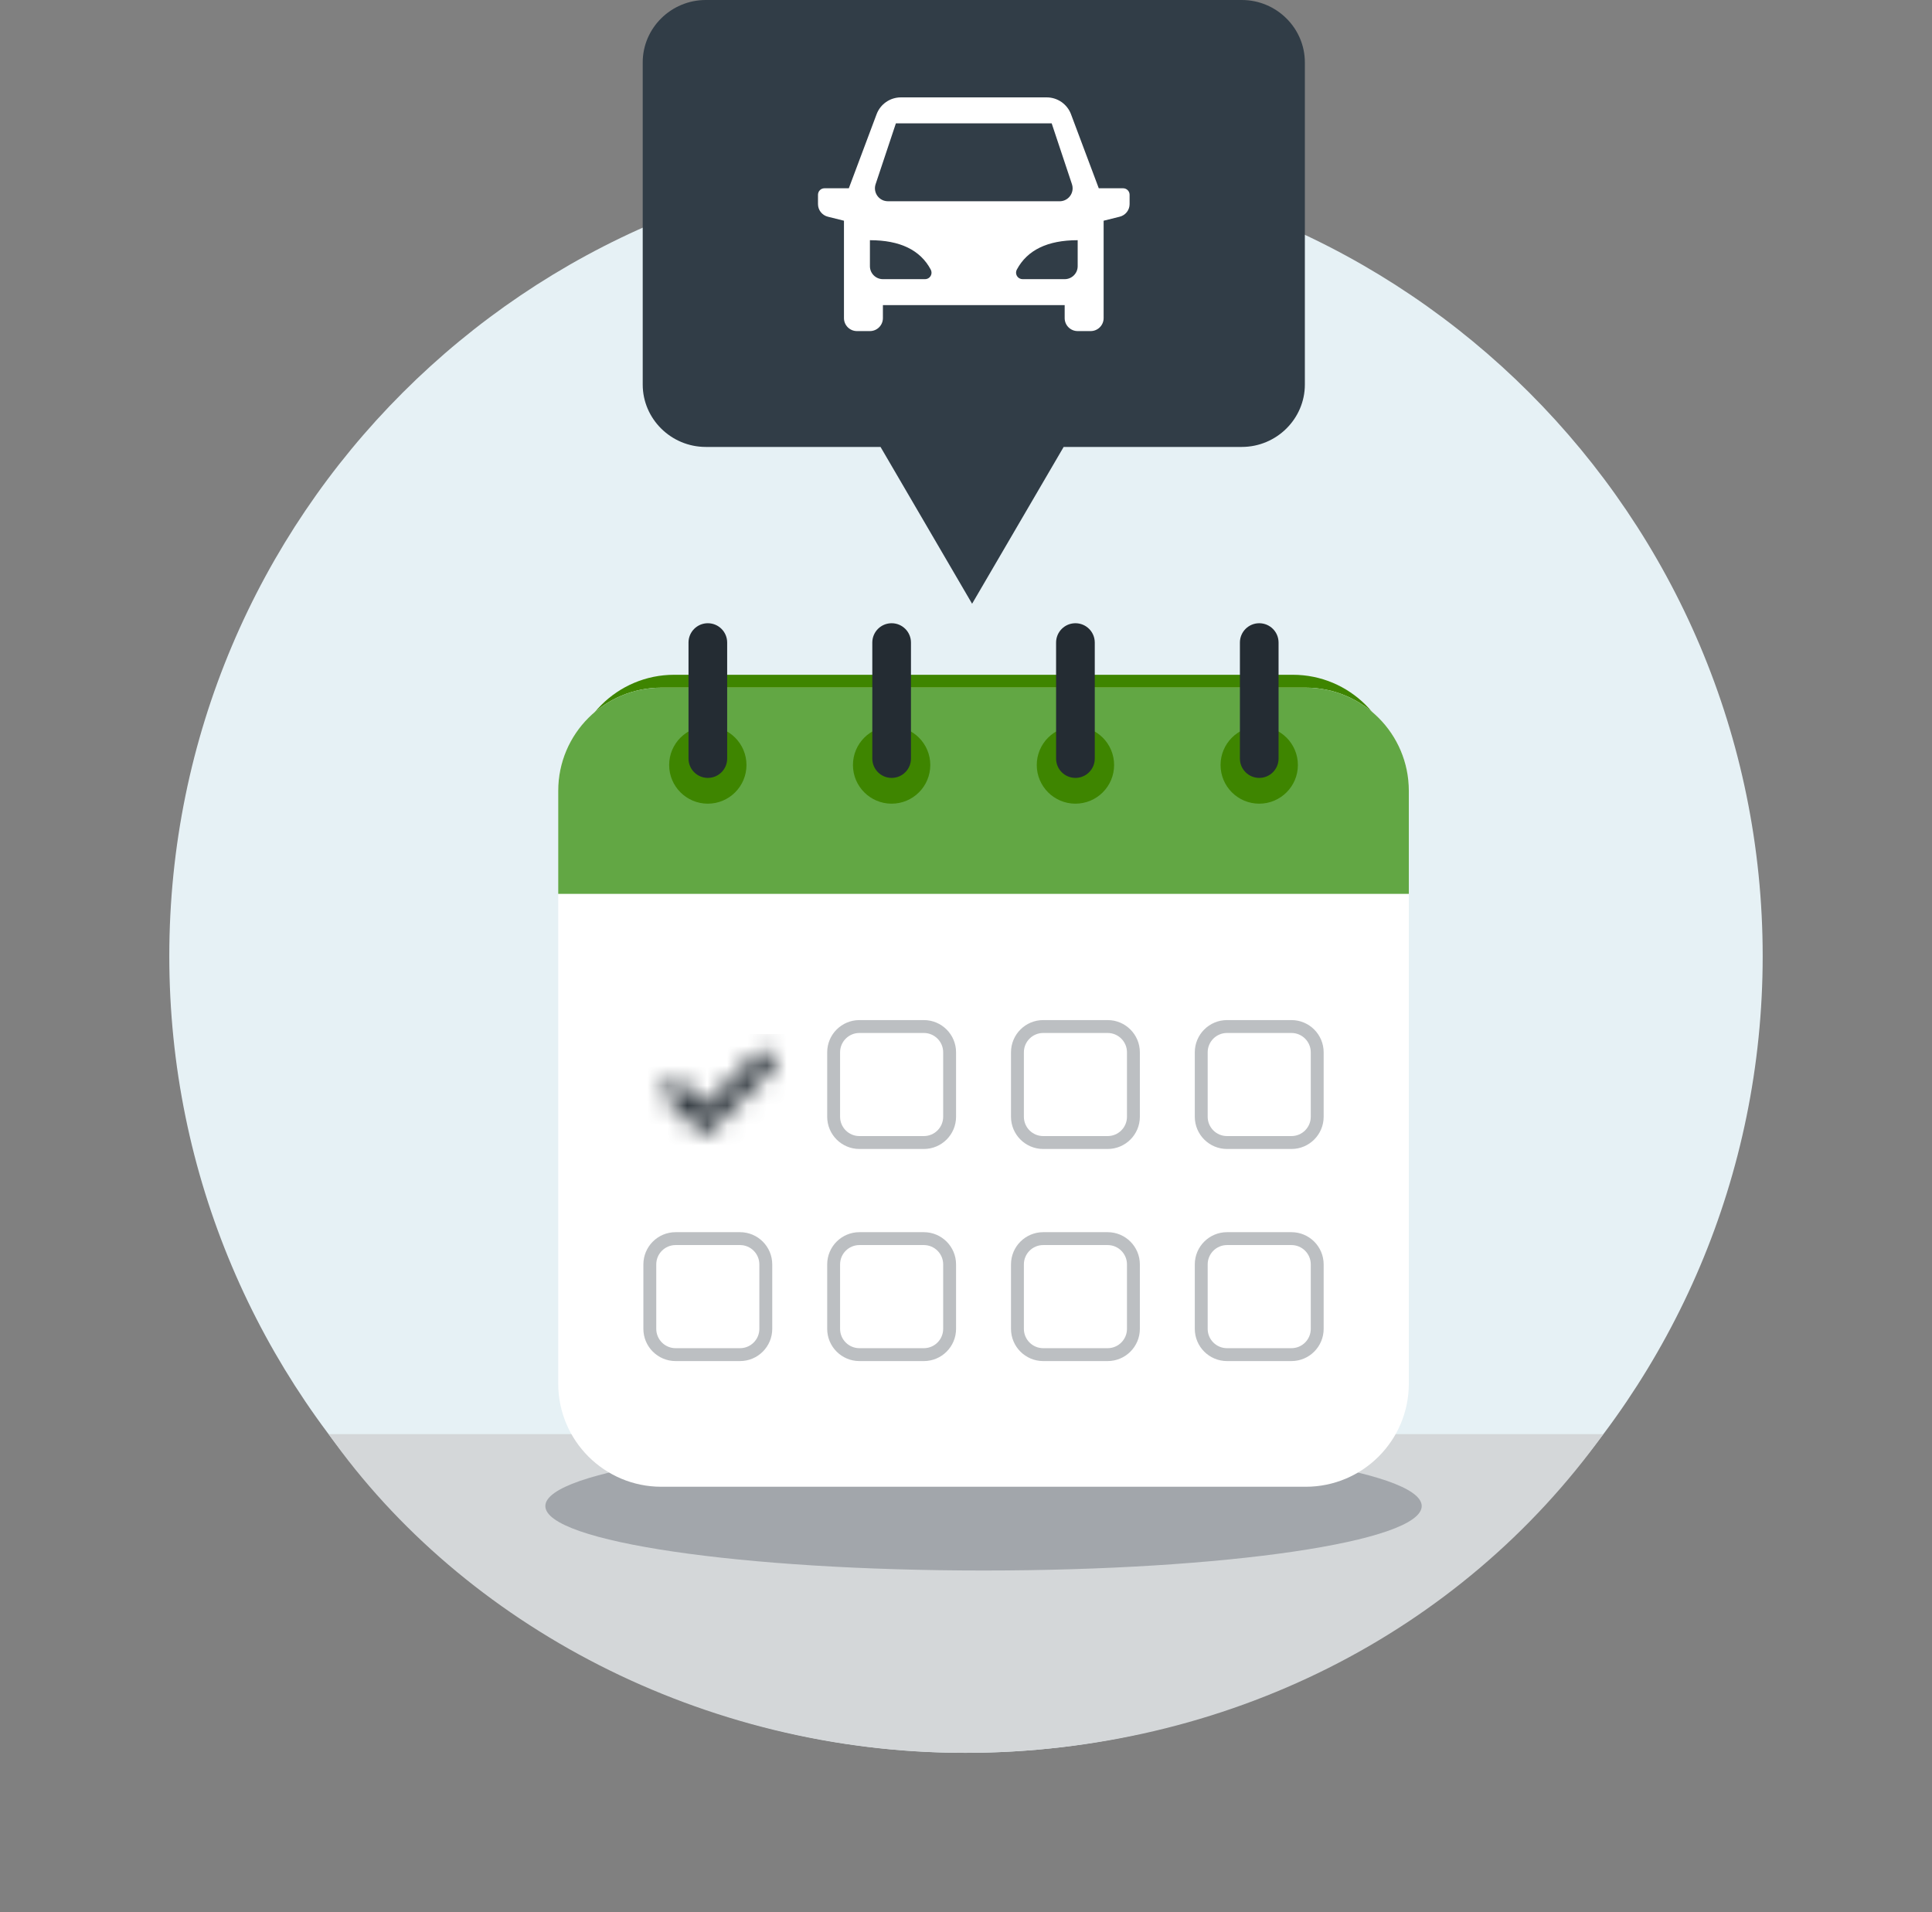<svg width="97" height="96" viewBox="0 0 97 96" fill="none" xmlns="http://www.w3.org/2000/svg">
<rect x="0" y="0" width="97" height="96" fill="#808080" stroke="none"/>
<path fill-rule="evenodd" clip-rule="evenodd" d="M64.185 28.52L64.161 28.338C64.161 28.338 64.168 28.408 64.185 28.52Z" fill="#DD876B"/>
<path fill-rule="evenodd" clip-rule="evenodd" d="M88.499 48C88.499 70.091 70.591 88 48.499 88C26.408 88 8.5 70.091 8.5 48C8.5 25.909 26.408 8 48.499 8C70.591 8 88.499 25.909 88.499 48Z" fill="#E6F1F5"/>
<path fill-rule="evenodd" clip-rule="evenodd" d="M80.499 72H16.5C23.277 81.6 35.315 88 48.422 88C61.528 88 73.308 82 80.499 72Z" fill="#D4D7D9"/>
<path fill-rule="evenodd" clip-rule="evenodd" d="M71.38 75.611C71.38 77.398 61.53 78.847 49.38 78.847C37.229 78.847 27.38 77.398 27.38 75.611C27.38 73.824 37.229 72.376 49.38 72.376C61.53 72.376 71.38 73.824 71.38 75.611Z" fill="#A2A6AB"/>
<path fill-rule="evenodd" clip-rule="evenodd" d="M64.909 71.406H33.85C30.992 71.406 28.674 69.089 28.674 66.23V39.053C28.674 36.195 30.992 33.877 33.85 33.877H64.909C67.768 33.877 70.086 36.195 70.086 39.053V66.23C70.086 69.089 67.768 71.406 64.909 71.406Z" fill="#3E8500"/>
<path fill-rule="evenodd" clip-rule="evenodd" d="M65.557 74.642H33.204C30.345 74.642 28.027 72.324 28.027 69.466V39.701C28.027 36.842 30.345 34.524 33.204 34.524H65.557C68.415 34.524 70.733 36.842 70.733 39.701V69.466C70.733 72.324 68.415 74.642 65.557 74.642Z" fill="white"/>
<mask id="mask0_1655_2964" style="mask-type:alpha" maskUnits="userSpaceOnUse" x="33" y="52" width="7" height="6">
<path fill-rule="evenodd" clip-rule="evenodd" d="M35.388 55.553L33.932 54.097L33.204 54.825L35.388 57.009L39.028 53.37L38.299 52.642L35.388 55.553Z" fill="white"/>
</mask>
<g mask="url(#mask0_1655_2964)">
<path fill-rule="evenodd" clip-rule="evenodd" d="M32.476 57.738H39.755V51.914H32.476V57.738Z" fill="#242C33"/>
</g>
<path fill-rule="evenodd" clip-rule="evenodd" d="M28.027 44.877V39.701C28.027 36.842 30.345 34.524 33.204 34.524H65.557C68.415 34.524 70.733 36.842 70.733 39.701V44.877H28.027Z" fill="#62A744"/>
<path fill-rule="evenodd" clip-rule="evenodd" d="M37.478 38.407C37.478 39.479 36.609 40.348 35.537 40.348C34.465 40.348 33.596 39.479 33.596 38.407C33.596 37.335 34.465 36.466 35.537 36.466C36.609 36.466 37.478 37.335 37.478 38.407Z" fill="#3E8500"/>
<path fill-rule="evenodd" clip-rule="evenodd" d="M46.707 38.407C46.707 39.479 45.838 40.348 44.765 40.348C43.693 40.348 42.824 39.479 42.824 38.407C42.824 37.335 43.693 36.466 44.765 36.466C45.838 36.466 46.707 37.335 46.707 38.407Z" fill="#3E8500"/>
<path fill-rule="evenodd" clip-rule="evenodd" d="M55.936 38.407C55.936 39.479 55.067 40.348 53.994 40.348C52.923 40.348 52.053 39.479 52.053 38.407C52.053 37.335 52.923 36.466 53.994 36.466C55.067 36.466 55.936 37.335 55.936 38.407Z" fill="#3E8500"/>
<path fill-rule="evenodd" clip-rule="evenodd" d="M65.163 38.407C65.163 39.479 64.294 40.348 63.222 40.348C62.15 40.348 61.281 39.479 61.281 38.407C61.281 37.335 62.15 36.466 63.222 36.466C64.294 36.466 65.163 37.335 65.163 38.407Z" fill="#3E8500"/>
<path fill-rule="evenodd" clip-rule="evenodd" d="M63.222 39.054C62.687 39.054 62.252 38.62 62.252 38.083V32.26C62.252 31.723 62.687 31.289 63.222 31.289C63.759 31.289 64.193 31.723 64.193 32.26V38.083C64.193 38.62 63.759 39.054 63.222 39.054Z" fill="#242C33"/>
<path fill-rule="evenodd" clip-rule="evenodd" d="M53.994 39.054C53.458 39.054 53.023 38.62 53.023 38.083V32.26C53.023 31.723 53.458 31.289 53.994 31.289C54.53 31.289 54.965 31.723 54.965 32.26V38.083C54.965 38.62 54.53 39.054 53.994 39.054Z" fill="#242C33"/>
<path fill-rule="evenodd" clip-rule="evenodd" d="M44.767 39.054C44.23 39.054 43.796 38.62 43.796 38.083V32.26C43.796 31.723 44.23 31.289 44.767 31.289C45.302 31.289 45.737 31.723 45.737 32.26V38.083C45.737 38.62 45.302 39.054 44.767 39.054Z" fill="#242C33"/>
<path fill-rule="evenodd" clip-rule="evenodd" d="M35.538 39.054C35.003 39.054 34.568 38.62 34.568 38.083V32.26C34.568 31.723 35.003 31.289 35.538 31.289C36.075 31.289 36.509 31.723 36.509 32.26V38.083C36.509 38.62 36.075 39.054 35.538 39.054Z" fill="#242C33"/>
<path fill-rule="evenodd" clip-rule="evenodd" d="M43.148 51.86C42.613 51.86 42.178 52.295 42.178 52.831V56.066C42.178 56.602 42.613 57.036 43.148 57.036H46.384C46.919 57.036 47.354 56.602 47.354 56.066V52.831C47.354 52.295 46.919 51.86 46.384 51.86H43.148ZM41.531 52.831C41.531 51.938 42.255 51.213 43.148 51.213H46.384C47.277 51.213 48.001 51.938 48.001 52.831V56.066C48.001 56.959 47.277 57.684 46.384 57.684H43.148C42.255 57.684 41.531 56.959 41.531 56.066V52.831Z" fill="#BCBFC2"/>
<path fill-rule="evenodd" clip-rule="evenodd" d="M52.376 51.86C51.841 51.86 51.406 52.295 51.406 52.831V56.066C51.406 56.602 51.841 57.036 52.376 57.036H55.612C56.147 57.036 56.582 56.602 56.582 56.066V52.831C56.582 52.295 56.147 51.86 55.612 51.86H52.376ZM50.759 52.831C50.759 51.938 51.483 51.213 52.376 51.213H55.612C56.505 51.213 57.229 51.938 57.229 52.831V56.066C57.229 56.959 56.505 57.684 55.612 57.684H52.376C51.483 57.684 50.759 56.959 50.759 56.066V52.831Z" fill="#BCBFC2"/>
<path fill-rule="evenodd" clip-rule="evenodd" d="M61.605 51.86C61.069 51.86 60.634 52.295 60.634 52.831V56.066C60.634 56.602 61.069 57.036 61.605 57.036H64.84C65.375 57.036 65.81 56.602 65.81 56.066V52.831C65.81 52.295 65.375 51.86 64.84 51.86H61.605ZM59.987 52.831C59.987 51.938 60.711 51.213 61.605 51.213H64.84C65.733 51.213 66.457 51.938 66.457 52.831V56.066C66.457 56.959 65.733 57.684 64.84 57.684H61.605C60.711 57.684 59.987 56.959 59.987 56.066V52.831Z" fill="#BCBFC2"/>
<path fill-rule="evenodd" clip-rule="evenodd" d="M43.148 62.508C42.613 62.508 42.178 62.943 42.178 63.479V66.714C42.178 67.25 42.613 67.685 43.148 67.685H46.384C46.919 67.685 47.354 67.25 47.354 66.714V63.479C47.354 62.943 46.919 62.508 46.384 62.508H43.148ZM41.531 63.479C41.531 62.586 42.255 61.861 43.148 61.861H46.384C47.277 61.861 48.001 62.586 48.001 63.479V66.714C48.001 67.607 47.277 68.332 46.384 68.332H43.148C42.255 68.332 41.531 67.607 41.531 66.714V63.479Z" fill="#BCBFC2"/>
<path fill-rule="evenodd" clip-rule="evenodd" d="M33.919 62.508C33.384 62.508 32.949 62.943 32.949 63.479V66.714C32.949 67.25 33.384 67.685 33.919 67.685H37.155C37.69 67.685 38.125 67.25 38.125 66.714V63.479C38.125 62.943 37.69 62.508 37.155 62.508H33.919ZM32.302 63.479C32.302 62.586 33.026 61.861 33.919 61.861H37.155C38.048 61.861 38.772 62.586 38.772 63.479V66.714C38.772 67.607 38.048 68.332 37.155 68.332H33.919C33.026 68.332 32.302 67.607 32.302 66.714V63.479Z" fill="#BCBFC2"/>
<path fill-rule="evenodd" clip-rule="evenodd" d="M52.376 62.508C51.841 62.508 51.406 62.943 51.406 63.479V66.714C51.406 67.25 51.841 67.685 52.376 67.685H55.612C56.147 67.685 56.582 67.25 56.582 66.714V63.479C56.582 62.943 56.147 62.508 55.612 62.508H52.376ZM50.759 63.479C50.759 62.586 51.483 61.861 52.376 61.861H55.612C56.505 61.861 57.229 62.586 57.229 63.479V66.714C57.229 67.607 56.505 68.332 55.612 68.332H52.376C51.483 68.332 50.759 67.607 50.759 66.714V63.479Z" fill="#BCBFC2"/>
<path fill-rule="evenodd" clip-rule="evenodd" d="M61.605 62.508C61.069 62.508 60.634 62.943 60.634 63.479V66.714C60.634 67.25 61.069 67.685 61.605 67.685H64.84C65.375 67.685 65.81 67.25 65.81 66.714V63.479C65.81 62.943 65.375 62.508 64.84 62.508H61.605ZM59.987 63.479C59.987 62.586 60.711 61.861 61.605 61.861H64.84C65.733 61.861 66.457 62.586 66.457 63.479V66.714C66.457 67.607 65.733 68.332 64.84 68.332H61.605C60.711 68.332 59.987 67.607 59.987 66.714V63.479Z" fill="#BCBFC2"/>
<path fill-rule="evenodd" clip-rule="evenodd" d="M62.347 0H35.435C33.693 0 32.269 1.409 32.269 3.131V19.307C32.269 21.029 33.693 22.438 35.435 22.438H44.209L48.806 30.311L53.403 22.438H62.347C64.088 22.438 65.513 21.029 65.513 19.307V3.131C65.513 1.409 64.088 0 62.347 0Z" fill="#313D47"/>
<path fill-rule="evenodd" clip-rule="evenodd" d="M44.98 6.193L43.962 9.246C43.848 9.588 44.033 9.957 44.375 10.071C44.441 10.092 44.511 10.104 44.58 10.104H53.202C53.562 10.104 53.853 9.812 53.853 9.451C53.853 9.382 53.842 9.312 53.819 9.246L52.802 6.193H44.98ZM54.107 12.059C52.596 12.059 51.578 12.551 51.052 13.535C50.967 13.694 51.027 13.892 51.186 13.976C51.232 14.001 51.286 14.015 51.339 14.015H53.455C53.815 14.015 54.107 13.723 54.107 13.364V12.059ZM43.676 12.059V13.364C43.676 13.723 43.968 14.015 44.328 14.015H46.444C46.624 14.015 46.77 13.869 46.769 13.689C46.769 13.635 46.755 13.582 46.73 13.535C46.206 12.551 45.187 12.059 43.676 12.059ZM55.41 11.081V15.971C55.41 16.33 55.118 16.622 54.758 16.622H54.106C53.746 16.622 53.454 16.33 53.454 15.971V15.319H44.328V15.971C44.328 16.33 44.036 16.622 43.676 16.622H43.025C42.665 16.622 42.373 16.33 42.373 15.971V11.081L41.562 10.879C41.273 10.806 41.069 10.546 41.069 10.248V9.778C41.069 9.598 41.215 9.452 41.395 9.452H42.617L44.011 5.735C44.202 5.226 44.688 4.889 45.232 4.889H52.551C53.094 4.889 53.581 5.226 53.772 5.735L55.166 9.452H56.388C56.568 9.452 56.714 9.598 56.714 9.778V10.248C56.714 10.546 56.51 10.806 56.22 10.879L55.41 11.081Z" fill="white"/>
</svg>
